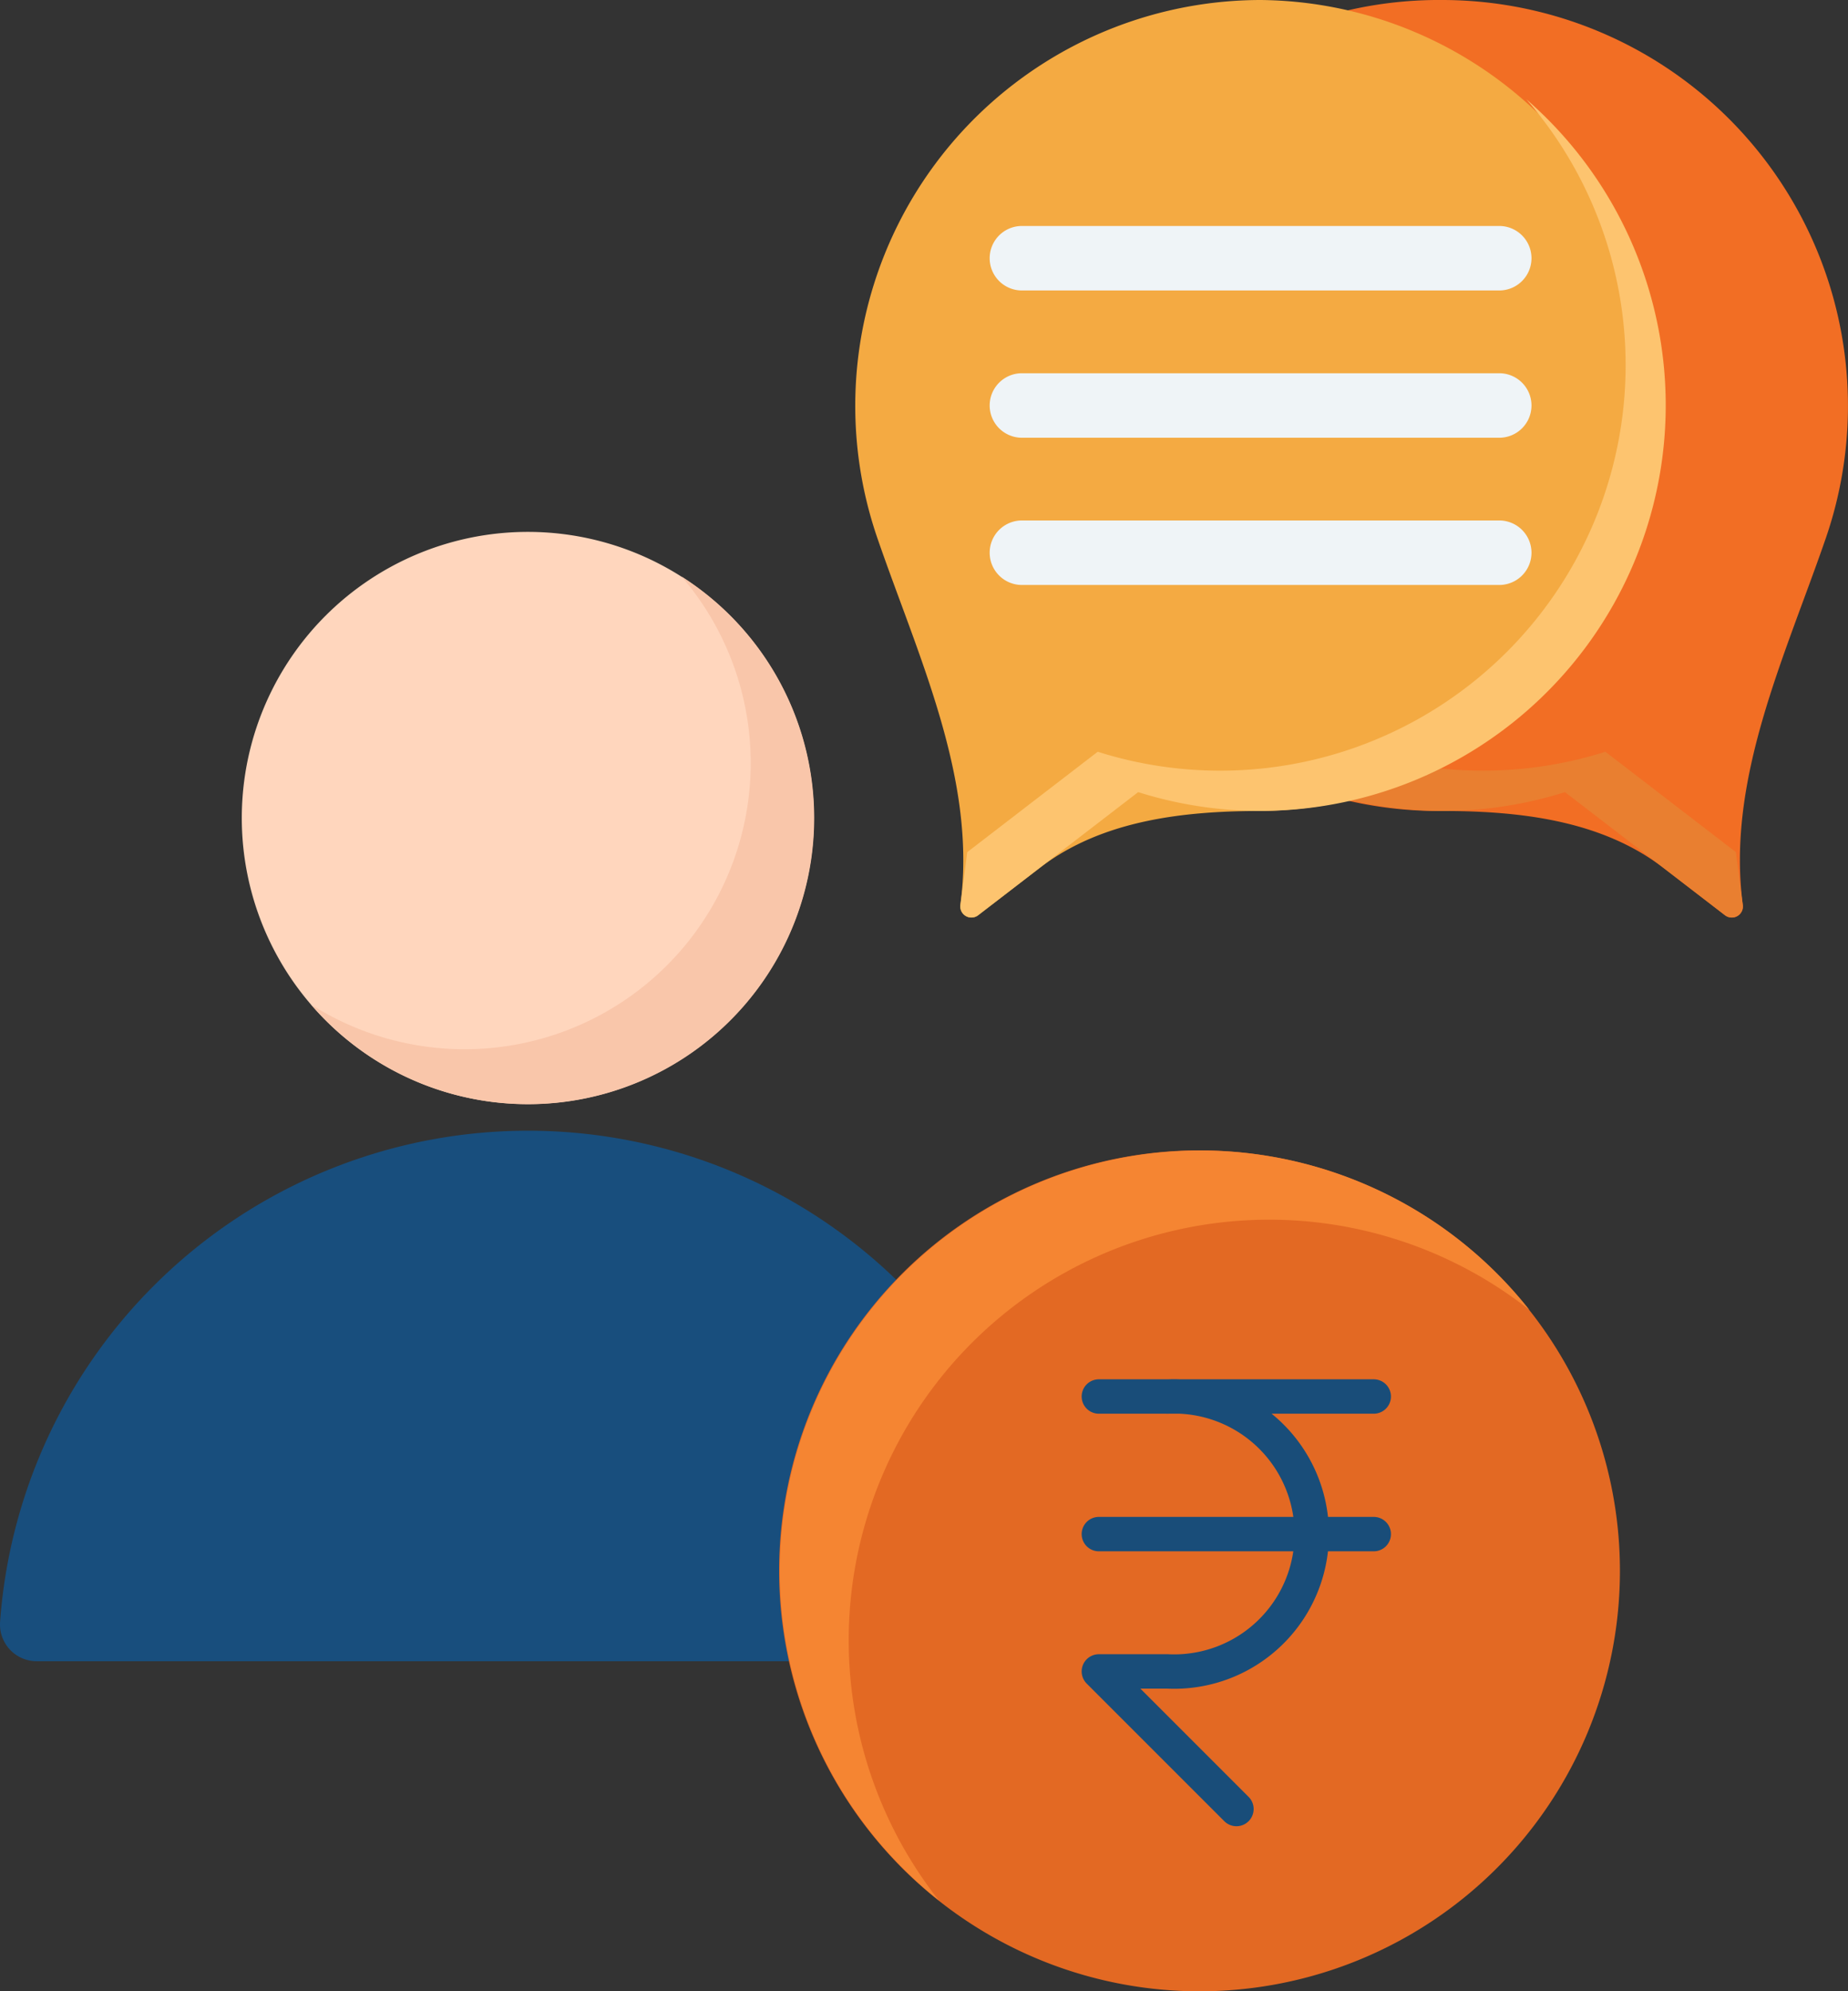 <svg xmlns="http://www.w3.org/2000/svg" width="53.73" height="57.888" viewBox="0 0 53.73 57.888">
  <rect x="0" y="0" width="53.73" height="57.888" fill="#333333" stroke="none"/>
  <g id="Investor-Contacts" transform="translate(-30.135 -10.055)">
    <g id="Group_9" data-name="Group 9">
      <path id="Path_19" data-name="Path 19" d="M30.138,57.193a15.391,15.391,0,0,1,30.7,0,1.069,1.069,0,0,1-1.071,1.154H31.209A1.069,1.069,0,0,1,30.138,57.193Z" fill="#184e7d" fill-rule="evenodd"/>
    </g>
    <path id="Path_20" data-name="Path 20" d="M43.769,43.053a15.384,15.384,0,0,1,17.066,14.14,1.069,1.069,0,0,1-1.071,1.154H56.329A1.069,1.069,0,0,0,57.4,57.193,15.454,15.454,0,0,0,43.769,43.053Z" fill="#184e7d" fill-rule="evenodd"/>
    <g id="Group_10" data-name="Group 10">
      <path id="Path_21" data-name="Path 21" d="M51.363,39.715a8.317,8.317,0,1,0-11.762,0A8.317,8.317,0,0,0,51.363,39.715Z" fill="#ffd6bd"/>
    </g>
    <path id="Path_22" data-name="Path 22" d="M39.179,39.257A8.319,8.319,0,1,0,49.952,26.815,8.319,8.319,0,0,1,39.179,39.257Z" fill="#f9c6aa" fill-rule="evenodd"/>
    <g id="Group_11" data-name="Group 11">
      <path id="Path_23" data-name="Path 23" d="M73.654,64.362a12.223,12.223,0,1,0-17.286,0A12.223,12.223,0,0,0,73.654,64.362Z" fill="#e36923"/>
    </g>
    <path id="Path_24" data-name="Path 24" d="M65.02,43.5A12.2,12.2,0,0,1,74.6,48.132,12.225,12.225,0,0,0,57.432,65.3,12.225,12.225,0,0,1,65.02,43.5Z" fill="#f58532" fill-rule="evenodd"/>
    <path id="Path_25" data-name="Path 25" d="M70.076,50.651H62.084m7.992,4H62.084m4,7.992-4-4h2a4,4,0,1,0,0-7.991" fill="none" stroke="#194d79" stroke-linecap="round" stroke-linejoin="round" stroke-width="1"/>
    <g id="Group_12" data-name="Group 12">
      <path id="Path_26" data-name="Path 26" d="M72.078,10.055a11.788,11.788,0,1,0,0,23.575c2.265,0,4.629.276,6.424,1.657l1.788,1.375a.323.323,0,0,0,.517-.3c-.485-3.648,1.22-7.2,2.419-10.68A11.8,11.8,0,0,0,72.078,10.055Z" fill="#f26e24" fill-rule="evenodd"/>
    </g>
    <path id="Path_27" data-name="Path 27" d="M64.349,12.942A11.791,11.791,0,0,0,75.636,33.082l4.653,3.579a.323.323,0,0,0,.516-.3l-.2-1.535-3.794-2.918A11.789,11.789,0,0,1,64.349,12.942Z" fill="#e97f30" fill-rule="evenodd"/>
    <g id="Group_13" data-name="Group 13">
      <path id="Path_28" data-name="Path 28" d="M66.786,10.055a11.788,11.788,0,0,1,0,23.575c-2.265,0-4.629.276-6.424,1.657l-1.788,1.375a.323.323,0,0,1-.516-.3c.485-3.648-1.221-7.2-2.419-10.68A11.8,11.8,0,0,1,66.786,10.055Z" fill="#f4aa42" fill-rule="evenodd"/>
    </g>
    <path id="Path_29" data-name="Path 29" d="M74.514,12.942A11.791,11.791,0,0,1,63.227,33.082l-4.653,3.579a.323.323,0,0,1-.516-.3l.2-1.535,3.793-2.918A11.789,11.789,0,0,0,74.514,12.942Z" fill="#fdc46f" fill-rule="evenodd"/>
    <path id="Path_30" data-name="Path 30" d="M73.725,25.185a.937.937,0,0,1,0,1.875H59.847a.937.937,0,0,1,0-1.875Zm0-8.561a.937.937,0,0,1,0,1.875H59.847a.937.937,0,0,1,0-1.875Zm0,4.281a.937.937,0,0,1,0,1.875H59.847a.937.937,0,0,1,0-1.875Z" fill="#eff4f7" fill-rule="evenodd"/>
  </g>
</svg>
